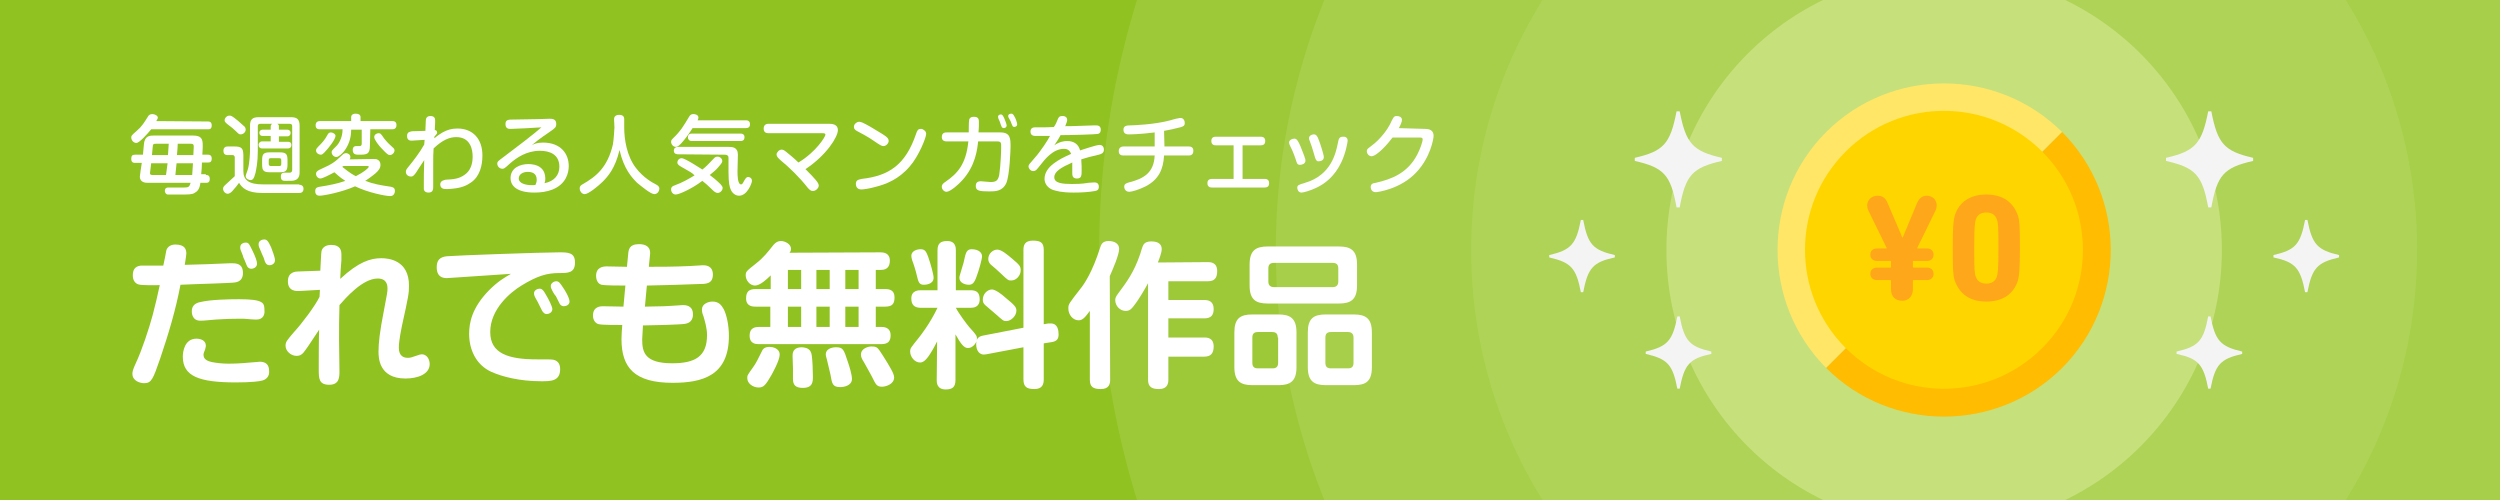 <?xml version="1.0" encoding="utf-8"?>
<!-- Generator: Adobe Illustrator 23.0.1, SVG Export Plug-In . SVG Version: 6.00 Build 0)  -->
<svg version="1.1" id="レイヤー_1" xmlns="http://www.w3.org/2000/svg" xmlns:xlink="http://www.w3.org/1999/xlink" x="0px"
	 y="0px" viewBox="0 0 640 128" style="enable-background:new 0 0 640 128;" xml:space="preserve">
<style type="text/css">
	.st0{fill:#90C221;}
	.st1{opacity:0.25;clip-path:url(#SVGID_2_);fill:#C6E07C;enable-background:new    ;}
	.st2{opacity:0.25;clip-path:url(#SVGID_4_);fill:#C6E07C;enable-background:new    ;}
	.st3{opacity:0.25;clip-path:url(#SVGID_6_);fill:#C6E07C;enable-background:new    ;}
	.st4{clip-path:url(#SVGID_8_);fill:#C6E07C;}
	.st5{fill:#FFE666;}
	.st6{fill:#FFBC00;}
	.st7{fill:#FFD500;}
	.st8{fill:#FFA71A;}
	.st9{fill:#F4F4F4;}
	.st10{fill:#FFFFFF;}
</style>
<g>
	<g>
		<g>
			<rect class="st0" width="640" height="128"/>
			<g>
				<g>
					<g>
						<defs>
							<rect id="SVGID_1_" width="640" height="128"/>
						</defs>
						<clipPath id="SVGID_2_">
							<use xlink:href="#SVGID_1_"  style="overflow:visible;"/>
						</clipPath>
						<circle class="st1" cx="497.7" cy="64" r="216.3"/>
					</g>
					<g>
						<defs>
							<rect id="SVGID_3_" width="640" height="128"/>
						</defs>
						<clipPath id="SVGID_4_">
							<use xlink:href="#SVGID_3_"  style="overflow:visible;"/>
						</clipPath>
						<circle class="st2" cx="497.7" cy="64" r="171.1"/>
					</g>
					<g>
						<defs>
							<rect id="SVGID_5_" width="640" height="128"/>
						</defs>
						<clipPath id="SVGID_6_">
							<use xlink:href="#SVGID_5_"  style="overflow:visible;"/>
						</clipPath>
						<path class="st3" d="M618.8,64c0,66.9-54.2,121.1-121.1,121.1c-66.9,0-121.1-54.2-121.1-121.1S430.8-57.1,497.7-57.1
							C564.6-57.1,618.8-2.9,618.8,64z"/>
					</g>
					<g>
						<defs>
							<rect id="SVGID_7_" width="640" height="128"/>
						</defs>
						<clipPath id="SVGID_8_">
							<use xlink:href="#SVGID_7_"  style="overflow:visible;"/>
						</clipPath>
						<circle class="st4" cx="497.7" cy="64" r="71.1"/>
					</g>
				</g>
			</g>
		</g>
		<g>
			<g>
				<path class="st5" d="M467.5,33.8c-16.6,16.6-16.6,43.7,0,60.4l60.4-60.4C511.2,17.2,484.1,17.2,467.5,33.8z"/>
				<path class="st6" d="M527.9,33.8l-60.4,60.4c16.6,16.6,43.7,16.6,60.4,0C544.5,77.5,544.5,50.5,527.9,33.8z"/>
			</g>
			<path class="st7" d="M522.8,38.8c-13.9-13.9-36.4-13.9-50.3,0c-13.9,13.9-13.9,36.4,0,50.3c13.9,13.9,36.4,13.9,50.3,0
				C536.7,75.3,536.7,52.7,522.8,38.8z"/>
		</g>
		<g>
			<path class="st8" d="M484.1,74.1v-2.2c0-0.2-0.1-0.2-0.2-0.2h-3.4c-1.1,0-1.7-0.7-1.7-1.6s0.6-1.6,1.7-1.6h3.4
				c0.2,0,0.2-0.1,0.2-0.2v-1.3c0-0.2-0.1-0.2-0.2-0.2h-3.4c-1.1,0-1.7-0.7-1.7-1.6s0.6-1.6,1.7-1.6h2.5v-0.1l-4.7-9.6
				c-0.2-0.4-0.3-0.9-0.3-1.3c0-1.4,1.1-2.5,2.7-2.5c1.2,0,2,0.6,2.5,1.8l3.8,8.9h0.1l3.7-8.9c0.5-1.1,1.3-1.8,2.4-1.8
				c1.6,0,2.6,1.1,2.6,2.5c0,0.4-0.1,0.9-0.3,1.3l-4.7,9.6v0.1h2.5c1.1,0,1.7,0.7,1.7,1.6s-0.6,1.6-1.7,1.6h-3.4
				c-0.2,0-0.2,0.1-0.2,0.2v1.3c0,0.2,0.1,0.2,0.2,0.2h3.4c1.1,0,1.7,0.7,1.7,1.6s-0.6,1.6-1.7,1.6h-3.4c-0.2,0-0.2,0.1-0.2,0.2v2.2
				c0,1.8-1.2,2.9-2.7,2.9C485.2,77,484.1,75.9,484.1,74.1z"/>
			<path class="st8" d="M499.9,63.5c0-5.6,0.2-7.1,0.5-8.3c1.1-3.4,3.8-5.4,8.1-5.4s6.9,2,8.1,5.4c0.4,1.2,0.5,2.7,0.5,8.3
				s-0.2,7.1-0.5,8.3c-1.1,3.4-3.8,5.4-8.1,5.4s-6.9-2-8.1-5.4C500,70.6,499.9,69.1,499.9,63.5z M508.5,72.6c1.4,0,2.3-0.6,2.7-1.8
				c0.2-0.7,0.4-1.5,0.4-7.3s-0.1-6.6-0.4-7.3c-0.4-1.2-1.3-1.8-2.7-1.8s-2.3,0.6-2.7,1.8c-0.2,0.7-0.4,1.5-0.4,7.3s0.1,6.6,0.4,7.3
				C506.2,72,507.1,72.6,508.5,72.6z"/>
		</g>
		<g>
			<path class="st9" d="M418.5,40.8c0,0.1,0,0.3,0,0.4c7.5,1.7,9.2,3.6,10.7,11.9c0.1,0,0.2,0,0.4,0c0.1,0,0.2,0,0.4,0
				c1.5-8.3,3.3-10.2,10.8-11.9c0-0.1,0-0.3,0-0.4c0-0.1,0-0.3,0-0.4c-7.5-1.7-9.2-3.7-10.8-11.9c-0.1,0-0.2,0-0.4,0
				c-0.1,0-0.2,0-0.4,0c-1.6,8.3-3.3,10.2-10.7,11.9C418.5,40.5,418.5,40.7,418.5,40.8z"/>
			<path class="st9" d="M421.3,90.3c0,0.1,0,0.2,0,0.3c5.6,1.3,6.9,2.7,8.1,8.9c0.1,0,0.2,0,0.3,0c0.1,0,0.2,0,0.3,0
				c1.2-6.2,2.5-7.7,8.1-8.9c0-0.1,0-0.2,0-0.3c0-0.1,0-0.2,0-0.3c-5.6-1.3-6.9-2.7-8.1-9c-0.1,0-0.2,0-0.3,0c-0.1,0-0.2,0-0.3,0
				c-1.2,6.2-2.5,7.7-8.1,9C421.3,90.1,421.3,90.2,421.3,90.3z"/>
			<path class="st9" d="M396.6,65.6c0,0.1,0,0.2,0,0.3c5.6,1.3,6.9,2.7,8.1,8.9c0.1,0,0.2,0,0.3,0c0.1,0,0.2,0,0.3,0
				c1.2-6.2,2.5-7.7,8.1-8.9c0-0.1,0-0.2,0-0.3c0-0.1,0-0.2,0-0.3c-5.6-1.3-6.9-2.7-8.1-9c-0.1,0-0.2,0-0.3,0c-0.1,0-0.2,0-0.3,0
				c-1.2,6.2-2.5,7.7-8.1,9C396.6,65.3,396.6,65.4,396.6,65.6z"/>
		</g>
		<g>
			<path class="st9" d="M576.8,40.8c0,0.1,0,0.3,0,0.4c-7.5,1.7-9.2,3.6-10.7,11.9c-0.1,0-0.2,0-0.4,0c-0.1,0-0.2,0-0.4,0
				c-1.5-8.3-3.3-10.2-10.8-11.9c0-0.1,0-0.3,0-0.4c0-0.1,0-0.3,0-0.4c7.5-1.7,9.2-3.7,10.8-11.9c0.1,0,0.2,0,0.4,0
				c0.1,0,0.2,0,0.4,0c1.6,8.3,3.3,10.2,10.7,11.9C576.8,40.5,576.8,40.7,576.8,40.8z"/>
			<path class="st9" d="M574,90.3c0,0.1,0,0.2,0,0.3c-5.6,1.3-6.9,2.7-8.1,8.9c-0.1,0-0.2,0-0.3,0c-0.1,0-0.2,0-0.3,0
				c-1.2-6.2-2.5-7.7-8.1-8.9c0-0.1,0-0.2,0-0.3c0-0.1,0-0.2,0-0.3c5.6-1.3,6.9-2.7,8.1-9c0.1,0,0.2,0,0.3,0s0.2,0,0.3,0
				c1.2,6.2,2.5,7.7,8.1,9C574,90.1,574,90.2,574,90.3z"/>
			<path class="st9" d="M598.8,65.6c0,0.1,0,0.2,0,0.3c-5.6,1.3-6.9,2.7-8.1,8.9c-0.1,0-0.2,0-0.3,0c-0.1,0-0.2,0-0.3,0
				c-1.2-6.2-2.5-7.7-8.1-8.9c0-0.1,0-0.2,0-0.3c0-0.1,0-0.2,0-0.3c5.6-1.3,6.9-2.7,8.1-9c0.1,0,0.2,0,0.3,0c0.1,0,0.2,0,0.3,0
				c1.2,6.2,2.5,7.7,8.1,9C598.8,65.3,598.8,65.4,598.8,65.6z"/>
		</g>
	</g>
	<g>
		<g>
			<g>
				<g>
					<path class="st10" d="M52.7,44.8c0.3,0,1,0,1,1c0,1-0.6,1-1,1h-1.4c-0.2,1.7-0.8,2.2-1.5,2.6c-0.7,0.4-1.3,0.4-3.9,0.4
						c-0.5,0-2.7,0-3,0c-0.6-0.1-0.7-0.8-0.7-0.9c0-0.9,0.6-0.9,1.1-0.9c0.6,0,3.9,0,3.9,0c1.1,0,1.3-0.2,1.6-1.2H37.8
						c-0.4,0-2,0-2-1.6c0-0.3,0.4-2.9,0.5-3.5h-1.7c-0.3,0-1,0-1-1c0-0.8,0.2-1.1,1-1.1h2c0.1-0.6,0.2-3.1,0.4-3.5
						c0.4-1.4,1.6-1.4,2.4-1.4h10c2.1,0,2.5,0.8,2.5,2.5c0,0.2,0,1.2-0.1,2.4h1.4c0.3,0,1,0,1,1c0,1-0.6,1-1,1h-1.5c0,1-0.1,2-0.2,3
						H52.7z M53.2,31.1c0.3,0,1,0,1,1s-0.6,1-1,1H38.7c-0.9,1.1-3,3.5-3.8,3.5c-0.7,0-1.3-0.7-1.3-1.4c0-0.4,0-0.5,1.4-1.7
						c1.3-1.1,1.9-2.1,2.9-3.7c0.1-0.2,0.4-0.6,1.1-0.6c0.6,0,1.4,0.4,1.4,0.9c0,0.3-0.2,0.5-0.4,0.9L53.2,31.1L53.2,31.1z
						 M42.5,44.8c0.2-1.6,0.3-2.2,0.4-3h-4.2c0,0.2-0.3,2.5-0.3,2.5c0,0.5,0.4,0.5,0.8,0.5H42.5z M40.1,36.8c-0.7,0-1,0-1,0.8
						c-0.1,0.8-0.1,0.9-0.2,2.1H43c0-0.2,0.1-1.5,0.2-2.9C43.2,36.8,40.1,36.8,40.1,36.8z M49.2,44.8c0-0.4,0.2-2.6,0.2-3h-4.2
						c-0.1,1-0.2,2.2-0.3,3H49.2z M45.5,36.8c0,0.8-0.1,1.6-0.2,2.9h4.2c0-0.8,0.1-1.6,0.1-2.2c0-0.7-0.4-0.7-0.9-0.7L45.5,36.8
						L45.5,36.8z"/>
					<path class="st10" d="M76.6,47.3c0.8,0,1.1,0.5,1.1,1c0,1-0.7,1.1-1.1,1.1h-9.5c-3.9,0-5.2-1.4-5.9-2.6
						c-0.1,0.2-1.3,1.7-1.8,2.2c-0.3,0.3-0.7,0.6-1.1,0.6c-0.7,0-1.2-0.7-1.2-1.3c0-0.2,0.1-0.5,0.4-0.8c1.1-1,1.3-1.2,2.6-2.4v-4.7
						c0-0.2,0-0.7-0.6-0.7h-1.2c-0.3,0-1.1,0-1.1-1.1c0-1,0.7-1.1,1.1-1.1h1.7c1.8,0,2.3,0.4,2.3,2.3v4c0,2.3,1.4,3.4,5,3.4H76.6z
						 M60.9,30.9c0.4,0.4,1.4,1.2,1.8,1.6c0.1,0.2,0.2,0.4,0.2,0.7c0,0.5-0.5,1.2-1.3,1.2c-0.4,0-0.5-0.1-1.3-0.9
						c-0.6-0.6-0.9-0.8-2.2-1.8c-0.3-0.3-0.6-0.5-0.6-0.9c0-0.6,0.6-1.2,1.2-1.2C59.2,29.6,59.3,29.6,60.9,30.9z M71.4,33.2h2.2
						c0.4,0,0.8,0.3,0.8,0.8c0,0.5-0.3,0.9-0.8,0.9h-2.2v1.4h2.4c0.5,0,0.8,0.3,0.8,0.8c0,0.7-0.5,0.9-0.8,0.9h-6.8
						c-0.4,0-0.8-0.3-0.8-0.9c0-0.6,0.5-0.9,0.8-0.9h2.3v-1.4h-2.1c-0.5,0-0.8-0.3-0.8-0.8c0-0.6,0.5-0.8,0.8-0.8h2.1v-0.8
						c0-0.4,0.2-0.6,0.4-0.7h-3.1c-0.4,0-0.6,0.2-0.6,0.6v6.3c0,3-0.4,4.7-0.6,5.7c-0.4,1.5-0.7,1.8-1.3,1.8c-0.2,0-1.2-0.2-1.2-1
						c0-0.3,0.1-0.4,0.5-1.6c0.5-1.5,0.6-4.4,0.6-4.9v-6.4c0-1.6,0.6-2.2,2.2-2.2h8.3c1.5,0,2.2,0.5,2.2,2.2V44c0,0.5,0,1.7-1.1,2.1
						c-0.5,0.2-0.7,0.2-2.4,0.2c-0.7,0-1.3,0-1.3-1.1c0-1,0.6-1,1.1-1c0.2,0,1.1,0,1.3,0c0.4-0.1,0.5-0.4,0.5-0.7V32.3
						c0-0.4-0.2-0.6-0.6-0.6H71c0.4,0.2,0.4,0.5,0.4,0.7L71.4,33.2L71.4,33.2z M71.6,39c1.6,0,2,0.4,2,2v1.1c0,1.6-0.4,2-2,2h-2.5
						c-1.6,0-2-0.4-2-2V41c0-1.6,0.4-2,2-2H71.6z M71.5,42.5c0.3,0,0.5-0.1,0.5-0.5v-1c0-0.3-0.1-0.5-0.5-0.5h-2.2
						c-0.3,0-0.5,0.1-0.5,0.5v1c0,0.3,0.2,0.5,0.5,0.5H71.5z"/>
					<path class="st10" d="M94.7,37.3c0,2.3-0.9,2.3-2.9,2.3c-0.6,0-1.5,0-1.5-1.2c0-0.4,0.1-1,0.9-1c0.1,0,0.9,0,1,0
						c0.3-0.1,0.4-0.3,0.4-0.6v-3.6h-2.7c0,2.4-0.8,4.2-1.8,5.5c-0.5,0.6-1.4,1.5-2,1.5c-0.6,0-1.2-0.6-1.2-1.2c0-0.4,0-0.4,1.3-1.7
						c0.3-0.3,1.5-1.8,1.5-4.2h-5.8c-0.3,0-1.1,0-1.1-1c0-1,0.7-1.1,1.1-1.1h8v-1c0-0.7,0.6-0.9,1.1-0.9c0.7,0,1.3,0.2,1.3,0.9v1
						h8.1c0.3,0,1.1,0,1.1,1c0,1-0.7,1.1-1.1,1.1h-5.6L94.7,37.3L94.7,37.3z M95.4,40.7c0.7,0,1,0,1.3,0.2c0.4,0.2,0.7,0.6,0.7,1.3
						c0,0.8-0.4,1.4-1.3,2.2c-0.4,0.3-1.2,1-2.6,1.9c2.1,0.8,3.8,1.1,6.5,1.5c0.5,0.1,1.1,0.2,1.1,1.1c0,0.2-0.1,1.3-1.2,1.3
						c-1.2,0-5.7-0.9-9-2.5c-3.4,1.5-8,2.4-9.1,2.4s-1.1-0.9-1.1-1.2c0-0.9,0.6-1,1.2-1.1c2-0.3,4.6-0.8,6.5-1.5
						c-1.6-1-2.4-1.9-2.8-2.2c-1.1,0.6-3,1.6-3.6,1.6s-1.1-0.6-1.1-1.2c0-0.5,0.3-0.7,0.8-1c3.5-1.6,3.9-1.9,6-3.9
						c0.2-0.2,0.5-0.4,0.9-0.4c0.5,0,1.1,0.4,1.1,1c0,0.3-0.1,0.5-0.2,0.6L95.4,40.7L95.4,40.7z M83.7,38.3
						c-1.1,1.3-1.3,1.3-1.6,1.3c-0.5,0-1.2-0.4-1.2-1.1c0-0.4,0.3-0.7,1.1-1.5c0.2-0.2,1.1-1.1,1.8-2.4c0.2-0.4,0.4-0.7,0.9-0.7
						c0.5,0,1.2,0.4,1.2,0.9C85.8,35.9,83.8,38.2,83.7,38.3z M87.9,42.5c0,0-0.2,0.2-0.3,0.2c2.1,1.7,2.9,2.1,3.5,2.4
						c2-1,3.3-2.1,3.3-2.4c0-0.2-0.2-0.2-0.4-0.2L87.9,42.5L87.9,42.5z M98.3,35.4c0.7,0.9,1.5,1.7,2.2,2.3c0.4,0.3,0.5,0.6,0.5,0.8
						c0,0.6-0.6,1.2-1.2,1.2c-0.4,0-0.7-0.2-2.1-1.7c-0.6-0.6-1.9-2.2-1.9-2.9c0-0.7,0.7-1,1.1-1C97.4,34.1,97.5,34.2,98.3,35.4z"/>
					<path class="st10" d="M108.7,35.8l-3.2,0.2c-0.3,0-1.3,0.1-1.3-1.2c0-1.1,0.9-1.1,1.3-1.2l3.4-0.1c0-0.5,0.1-2.4,0.1-2.5
						c0-0.5,0.1-1.3,1.2-1.3c1.1,0,1.2,0.7,1.2,1.2c0,0.2,0,0.8-0.1,2.4c0.5,0,0.6,0.4,0.6,0.6c0,0.3,0,0.3-0.7,1.1v0.4
						c0.9-0.8,1.8-1.3,2.1-1.5c1.1-0.6,2.2-1,3.8-1c4,0,6.4,2.7,6.4,6.9c0,2.6-0.7,5.4-2.9,6.9c-1.1,0.8-2.5,1.4-4.7,1.6
						c-0.7,0.1-1.3,0.1-1.6,0.1c-0.5,0-1.6,0-1.6-1.2c0-1,1.1-1.1,1.4-1.2c2-0.1,3.4-0.2,4.9-1.3c1.3-0.9,2-2.5,2-4.6
						c0-1.7-0.5-5-4.2-5c-1.7,0-3.5,0.7-5.8,2.9c-0.1,1.6-0.1,1.8-0.1,4.8c0,0.8,0,4.2,0,4.9s0,1.6-1.2,1.6c-0.2,0-1,0-1.2-0.8
						c0-0.2,0-0.4,0-1.7c0-2.1,0-2.1,0.1-5.8c-1.3,2-1.5,2.2-2.1,3.2c-0.6,0.8-0.8,1-1.3,1c-0.6,0-1.3-0.4-1.3-1.2
						c0-0.5,0.1-0.6,0.9-1.6c0.9-1.1,2.7-3.4,3.8-5.4L108.7,35.8z"/>
					<path class="st10" d="M139,36.5c4.6,0,6.6,2.9,6.6,6c0,1.8-0.7,4.6-4.1,6c-1.5,0.6-3.1,0.8-4.7,0.8c-4.3,0-6.1-1.6-6.1-3.7
						c0-2.6,2.4-3.6,4.6-3.6c0.6,0,2.2,0.1,3.2,1c0.8,0.7,1.1,1.7,1.1,2.7c0,0.6-0.1,0.9-0.2,1.2c2.5-0.5,3.8-2.1,3.8-4.2
						c0-3.2-2.5-4.1-5-4.1c-3.4,0-6,1.8-7.7,3.3c-1.4,1.3-1.5,1.3-1.9,1.3c-0.7,0-1.3-0.6-1.3-1.3c0-0.5,0.1-0.6,2-2
						c2.3-1.7,7.9-6,9.3-7.3c-1.3,0.1-6.8,0.4-7.9,0.4c-0.4,0-1.3,0-1.3-1.2c0-1.2,0.7-1.2,2.3-1.2c0.4,0,5.1-0.1,5.8-0.1
						c1.1,0,2.5-0.1,3.1-0.1c0.7,0,1.8,0,1.8,1.3c0,0.9-0.3,1.1-1.6,2c-3.2,2.2-3.5,2.5-4.7,3.5C136.6,36.9,137.4,36.5,139,36.5z
						 M137.4,46c0-1.7-1.3-2-2.3-2c-1.2,0-2.3,0.6-2.3,1.7c0,1.2,1.7,1.7,3.3,1.7c0.4,0,0.8,0,1-0.1C137.3,46.8,137.4,46.5,137.4,46
						z"/>
					<path class="st10" d="M157.2,30.6c0-0.3,0-1.2,1.3-1.2c1.3,0,1.3,0.8,1.3,1.2v2.1c0,2.8,0.6,7.2,3,10.3
						c1.9,2.5,4.3,3.8,5.1,4.2c0.4,0.2,0.9,0.5,0.9,1.1c0,0.5-0.4,1.4-1.3,1.4c-0.9,0-3.3-2-4.4-2.9c-1.3-1.3-3.4-3.5-4.5-8.4
						c-1.1,4.7-3,6.8-4.3,8.1c-1.2,1.2-3.7,3.2-4.6,3.2c-0.8,0-1.3-0.8-1.3-1.5c0-0.5,0.3-0.8,0.7-1c3.5-2,6.4-4.3,7.8-10.2
						c0.2-1,0.4-4.2,0.4-4.4L157.2,30.6L157.2,30.6z"/>
					<path class="st10" d="M190.9,30.8c0.3,0,1.1,0,1.1,1c0,0.8-0.5,1-1.1,1h-13.6c-0.9,1.4-1.8,2.7-2.9,3.9c-0.7,0.7-1,0.9-1.4,0.9
						c-0.7,0-1.2-0.7-1.2-1.3c0-0.4,0.2-0.6,0.5-0.9c2-1.9,2.7-3.2,4.1-5.5c0.2-0.3,0.4-0.7,1.1-0.7c0.5,0,1.3,0.2,1.3,0.9
						c0,0.3-0.2,0.6-0.2,0.7L190.9,30.8L190.9,30.8z M174.4,42.7c-0.5-0.3-1-0.6-1-1.1c0-0.5,0.4-1.1,1.1-1.1c0.9,0,4.8,2.6,5.3,2.9
						c0.8-0.6,1.6-1.4,3-2.9c0.2-0.2,0.4-0.4,0.9-0.4c0.6,0,1.2,0.5,1.2,1.1c0,0.5-0.5,1-1.1,1.7c-0.4,0.5-1.1,1.1-2.1,1.9
						c0.8,0.6,1.7,1.3,2.8,2.4c0.3,0.4,0.5,0.6,0.5,0.9c0,0.7-0.7,1.3-1.3,1.3c-0.4,0-0.7-0.3-0.9-0.4c-1.9-1.8-2.1-2-3-2.7
						c-2.9,2.2-6.1,3.5-6.8,3.5c-0.7,0-1.2-0.6-1.2-1.3c0-0.7,0.5-0.9,0.8-1c2.2-0.8,3.7-1.7,5.2-2.6
						C177.1,44.2,176.9,44.1,174.4,42.7z M173.6,39.5c-0.2,0-1.1,0-1.1-0.9c0-0.8,0.6-1,1.1-1h12.8c1,0,2.5,0,2.5,2
						c0,0.7-0.1,3.7-0.1,4.3c0,0.8,0,3.3,0.9,3.3c0.4,0,0.5-0.4,0.9-1.1c0.4-0.7,0.7-0.8,0.9-0.8c0.3,0,1,0.2,1,1
						c0,0.6-1.2,3.8-3.3,3.8c-0.9,0-1.7-0.6-2.1-1.5c-0.3-0.6-0.6-1.7-0.6-4.5c0-0.5,0-3.5,0-3.5c0-0.5,0-1-1.1-1L173.6,39.5
						L173.6,39.5z M177.1,36.1c-0.8,0-1-0.6-1-0.9c0-0.6,0.3-1,1-1h12.5c0.7,0,1,0.4,1,0.9c0,0.6-0.3,1-1,1H177.1z"/>
					<path class="st10" d="M212.4,31.7c1,0,2.1,0.3,2.1,1.6c0,1.8-3,6.5-8.3,10c2.5,2.5,3.4,3.5,3.4,4.2c0,0.7-0.8,1.4-1.5,1.4
						c-0.6,0-0.9-0.4-1.3-0.8c-2.1-2.7-4.8-5.3-7-7.1c-0.4-0.4-1-0.8-1-1.5c0-0.4,0.6-1.2,1.3-1.2c0.4,0,0.7,0.2,1.2,0.6
						c0.6,0.5,2,1.6,3.1,2.7c4.5-2.7,6.9-6.6,6.9-7.1c0-0.4-0.4-0.4-0.8-0.4h-13.8c-0.7,0-1.2-0.3-1.2-1.2c0-1.2,1-1.2,1.2-1.2
						L212.4,31.7L212.4,31.7z"/>
					<path class="st10" d="M222.9,32.5c1.1,0.7,3.8,2.2,4.2,2.7c0.3,0.3,0.4,0.6,0.4,0.9c0,0.6-0.7,1.3-1.3,1.3
						c-0.5,0-0.7-0.1-2.9-1.6c-1-0.7-2.5-1.5-3.8-2.2c-0.4-0.2-0.9-0.5-0.9-1.1c0-0.8,0.7-1.2,1.1-1.3
						C220.3,31.1,220.8,31.3,222.9,32.5z M237.1,34.3c0,0.9-1.9,5.7-4.2,8.3c-2.8,3.3-6.1,4.6-9,5.3c-1.4,0.4-2.9,0.6-3.4,0.6
						c-1.3,0-1.4-1.1-1.4-1.4c0-1,0.6-1.1,1.5-1.3c7-0.8,11.2-3.6,13.9-11.5c0.3-0.9,0.5-1.3,1.2-1.3c0.2,0,0.4,0,0.5,0.1
						C236.6,33.3,237.1,33.6,237.1,34.3z"/>
					<path class="st10" d="M242.4,36.2c-0.3,0-1.3,0-1.3-1.1c0-1.2,0.9-1.2,1.3-1.2h5.6c0-0.5,0-2.9,0.1-3.1c0-0.2,0.1-0.9,1.2-0.9
						c1.3,0,1.3,0.7,1.3,1.5c0,0.5,0,1.5-0.1,2.5h5.6c2.6,0,2.6,1.6,2.6,3.7c0,0.5-0.2,7.3-1.1,9.3c-1,2.1-2.8,2.1-4.4,2.1
						c-2.6,0-3.4-0.2-3.4-1.4c0-0.8,0.4-1.2,1.3-1.2c0.4,0,2.1,0.2,2.5,0.2c1.4,0,1.9-0.4,2.2-1.8c0.4-2.7,0.5-6.4,0.5-7.1
						c0-1.1,0-1.5-1-1.5h-4.9c-0.2,1.8-0.6,6.3-4.2,10.1c-0.7,0.8-2.9,2.8-3.9,2.8c-0.6,0-1.2-0.6-1.2-1.3c0-0.6,0.4-0.9,1-1.3
						c3-2.1,5.2-4.4,5.8-10.3L242.4,36.2L242.4,36.2z M255.6,30.4c0-0.1-0.1-0.3-0.1-0.5c0-0.5,0.5-0.6,0.7-0.6c0.4,0,0.5,0.2,0.9,1
						c0.2,0.5,0.6,1.5,0.6,1.8c0,0.6-0.6,0.7-0.7,0.7c-0.4,0-0.6-0.3-0.6-0.4c-0.1-0.2-0.4-1-0.4-1.1
						C255.9,31.1,255.7,30.5,255.6,30.4z M258.2,30.1c-0.1-0.2-0.1-0.3-0.1-0.4c0-0.5,0.5-0.6,0.8-0.6c0.4,0,0.5,0.2,0.9,0.9
						c0.2,0.3,0.6,1.5,0.6,1.8c0,0.6-0.6,0.7-0.7,0.7c-0.5,0-0.5-0.2-1-1.5C258.6,30.9,258.3,30.2,258.2,30.1z"/>
					<path class="st10" d="M270.8,30.5c0.2-0.4,0.3-0.8,1.2-0.8c0.9,0,1.2,0.5,1.2,1c0,0.4-0.2,0.8-0.5,1.6c0.7,0,2.3,0,4.4-0.1
						c2.1-0.1,3.4-0.1,3.5-0.1c0.3,0,1.2,0,1.2,1.1c0,1-0.7,1.1-0.9,1.1c-0.4,0.1-6.7,0.3-9.4,0.3c-0.3,0.6-0.7,1.3-1.6,2.6
						c1.4-1,2.7-1.1,3.3-1.1c1.7,0,2.9,0.8,3.3,2.4c0.7-0.2,4.1-1.4,5-1.4c1,0,1.1,0.9,1.1,1.2c0,0.9-0.6,1.1-1.3,1.3
						c-2.6,0.6-2.9,0.7-4.5,1.2c0.1,1.2,0.1,2.3,0.1,2.7c0,1.4,0,2.2-1.2,2.2s-1.2-0.8-1.2-1.6c0-0.4,0-2.2,0-2.5
						c-2.9,1.3-4.6,2.3-4.6,3.8c0,1.5,2.1,1.7,4.5,1.7c0.9,0,2.6,0,4.2-0.3c0.3,0,1-0.1,1.6-0.1c1.1,0,1.1,0.9,1.1,1.1
						c0,0.8-0.4,1-1,1.1c-1.6,0.3-3.7,0.4-5.4,0.4c-3.2,0-4.4-0.4-5.4-0.7c-1.3-0.5-2.1-1.6-2.1-2.8c0-3.1,3.6-5,6.8-6.4
						c-0.4-1.1-1.2-1.3-1.8-1.3c-2.9,0-5,2.8-6.1,4.2c-0.8,1-1.1,1.5-1.8,1.5c-0.7,0-1.2-0.7-1.2-1.2c0-0.4,0.2-0.6,1.6-2.2
						c1.6-1.8,3.4-4.6,3.9-5.6c-1,0-2.8,0-3.7,0c-0.3,0-1.3,0-1.3-1.1c0-1.1,0.9-1.1,1.2-1.1c3.2,0,3.5,0,4.8-0.1
						C270.3,31.8,270.6,31,270.8,30.5z"/>
					<path class="st10" d="M298.1,37.5h6.2c0.3,0,1.2,0,1.2,1.1c0,1.2-0.9,1.2-1.2,1.2h-6.3c-0.2,3.5-1.3,6.1-4.7,7.9
						c-1.8,0.9-3.6,1.4-4.2,1.4c-1.3,0-1.3-1.3-1.3-1.3c0-0.7,0.5-0.9,1.2-1.1c4-1,6.4-2.6,6.6-6.9h-8c-0.3,0-1.2,0-1.2-1.1
						c0-1.1,0.9-1.2,1.2-1.2h8v-3.6c-4,0.5-6.2,0.5-6.6,0.5c-0.4,0-1.4,0-1.4-1.2c0-1,0.9-1.1,1.6-1.1c0.7,0,6.4-0.2,10.4-1.3
						c0.3-0.1,1.7-0.5,2-0.5c0.2-0.1,0.4-0.1,0.6-0.1c0.8,0,1.1,0.7,1.1,1.3c0,0.7-0.4,0.9-1.2,1.1c-1.1,0.3-2.9,0.7-4.1,0.9
						L298.1,37.5L298.1,37.5z"/>
					<path class="st10" d="M323.7,45.8c0.3,0,1.2,0,1.2,1.1c0,1-0.7,1.1-1.2,1.1h-13.4c-0.3,0-1.2,0-1.2-1.1c0-0.9,0.6-1.1,1.2-1.1
						h5.5v-8.6h-4.5c-0.3,0-1.2,0-1.2-1.1c0-1,0.7-1.1,1.2-1.1h11.4c0.3,0,1.2,0,1.2,1.1c0,1-0.7,1.1-1.2,1.1h-4.6v8.6L323.7,45.8
						L323.7,45.8z"/>
					<path class="st10" d="M331.7,40.8c-0.6-1.8-1.1-2.8-1.5-3.6c-0.1-0.2-0.2-0.5-0.2-0.7c0-0.6,0.7-1,1.3-1c0.5,0,0.9,0,2,2.9
						c0.2,0.6,0.7,1.7,0.7,1.9c0.1,0.2,0.2,0.5,0.2,0.8c0,0.9-1,1.1-1.4,1.1C332.1,42.2,332,41.8,331.7,40.8z M345,36
						c0,0.4-0.5,3.2-1.6,5.5c-1.7,3.6-4.2,5.6-6.7,6.7c-1.3,0.6-3,1.1-3.5,1.1c-0.9,0-1.1-0.9-1.1-1.2c0-0.7,0.3-0.8,2-1.3
						c6.8-2,7.9-7.8,8.4-10.2c0.2-1,0.3-1.6,1.3-1.6c0.1,0,0.2,0,0.3,0C344.5,35,345,35.3,345,36z M336.5,39.8
						c-0.5-1.8-0.9-2.9-1.2-3.7c-0.1-0.2-0.2-0.5-0.2-0.7c0-0.6,0.6-1,1.2-1s0.9,0.3,1.3,1.4c0.3,0.7,1.3,3.8,1.3,4.4
						c0,0.9-0.8,1.1-1.5,1.1C336.9,41.2,336.7,40.6,336.5,39.8z"/>
					<path class="st10" d="M364.9,33c1.6,0,2.1,0.8,2.1,1.8c0,0.7-0.8,5.5-4.4,9.3c-4.1,4.4-10.1,5.1-10.4,5.1
						c-1.2,0-1.3-1.1-1.3-1.3c0-0.8,0.5-1,1.3-1.1c3.9-0.9,8.1-2.4,10.6-7.2c0.7-1.3,1.4-3.3,1.4-3.9c0-0.5-0.4-0.5-0.9-0.5h-6.8
						c-1.1,1.5-4,4.8-5.4,4.8c-0.6,0-1.2-0.6-1.2-1.3c0-0.5,0.2-0.6,1.1-1.3c2.5-1.8,4.3-4.5,4.8-5.5c0.9-1.9,1-2.2,1.8-2.2
						c0.5,0,1.3,0.2,1.3,1c0,0.5-0.4,1.4-0.8,2.1L364.9,33L364.9,33z"/>
					<path class="st10" d="M42.6,64c0.4-1,1.3-1.4,2.3-1.4c2.5,0,2.8,1.3,2.8,2.3c0,0.4-0.1,0.9-0.4,2.9c3.8-0.1,7.3-0.2,11.4-0.4
						c0.3,0,0.7,0,0.9,0c1.7,0,2.6,0.7,2.6,2.5c0,1.4-0.7,2.2-2,2.4c-1.1,0.2-10.2,0.4-14,0.6C45,79.3,43.1,85.6,41,91.8
						c-1.8,5.2-2.2,6.3-4.1,6.3c-0.9,0-3-0.5-3-2.4c0-0.4,0-0.9,0.9-2.8c1.5-3.2,3.3-8.6,4.3-12.3c0.6-2.3,1.3-5.2,1.8-7.6
						c-1.1,0-4.6,0.1-5.5-0.2c-0.6-0.2-1.4-0.8-1.4-2.3c0-1.4,0.5-2.3,2-2.5c0.3,0,5.2,0,5.8,0C42,67.2,42.5,64.6,42.6,64z
						 M67.2,97.4c-0.6,0.2-2.7,0.5-6.8,0.5c-9.5,0-13.6-1.6-13.6-6.6c0-1.2,0.4-4.6,3.5-4.6c1,0,2.4,0.4,2.4,1.8
						c0,0.4-0.2,0.8-0.2,1c-0.2,0.5-0.4,0.9-0.4,1.3c0,1.1,0.8,1.6,2.2,1.9c1,0.2,2.6,0.4,4.2,0.4c2.6,0,4.4-0.2,6.9-0.4
						c0.5,0,0.7-0.1,1.1-0.1c1.6,0,2.4,0.8,2.4,2.4C69,96.2,68.3,97.1,67.2,97.4z M67,81.4c-0.5,0.4-1,0.4-1.7,0.4
						c-0.3,0-1.8-0.1-2.8-0.2c-0.6,0-1,0-1.9,0c-2.6,0-4.7,0.2-5.3,0.2c-3.1,0.3-3.6,0.3-4,0.3c-2.2,0-2.2-2.1-2.2-2.4
						c0-1.2,0.6-2.1,2.3-2.4c2.6-0.6,7-0.7,9.8-0.7c6.5,0,6.5,1,6.5,3C67.8,80,67.6,81,67,81.4z M61.6,64c-0.1-0.3-0.1-0.4-0.1-0.7
						c0-1,1-1.2,1.4-1.2c0.8,0,0.9,0.4,1.7,2c0.8,1.6,1.2,2.8,1.2,3.4c0,0.8-0.7,1.3-1.5,1.3c-0.6,0-1-0.4-1.2-1
						c-0.4-1-0.5-1.3-0.8-1.9C62.2,65.4,61.8,64.5,61.6,64z M66.3,63.2c-0.1-0.3-0.1-0.6-0.1-0.7c0-1,1.1-1.2,1.4-1.2
						c0.6,0,1,0.2,1.8,2c0.3,0.8,1,2.6,1,3.3c0,1.1-1.1,1.3-1.4,1.3c-0.9,0-1.2-0.9-1.3-1.3c-0.2-0.6-0.2-0.7-0.6-1.5
						C67,64.8,66.4,63.4,66.3,63.2z"/>
					<path class="st10" d="M81.9,74.2l-5.3,0.3c-0.6,0-2.9,0.2-2.9-2.5c0-2.4,2-2.5,2.7-2.5l5.6-0.2c0.1-1.6,0.2-4.5,0.3-5
						c0.3-1.2,1.4-1.6,2.5-1.6c2.4,0,2.6,1.5,2.6,2.5c0,0.2,0,0.8,0,1.4c-0.1,0.8-0.3,4.1-0.3,4.8c4.7-4.4,7.8-5.3,10.5-5.3
						c1.9,0,7.1,0.5,7.1,7c0,2-0.1,2.6-1.8,10.3c-0.1,0.5-0.8,3.8-0.8,5.6c0,2.3,1.4,2.6,2.3,2.6c0.7,0,0.9-0.1,2.4-0.6
						c0.5-0.2,0.9-0.3,1.2-0.3c1.2,0,2,1.2,2,2.5c0,2.6-3.1,3.7-6.2,3.7c-6.9,0-6.9-5.5-6.9-6.9c0-2.1,0.3-5.1,1.4-10.6
						c0.8-4.2,0.9-4.7,0.9-5.5c0-0.6,0-2.6-2.5-2.6c-3.9,0-8.2,5-9.8,6.8c-0.1,3-0.1,6-0.1,8.9c0,1.3,0.1,6.8,0.1,8
						c0,1.5,0,3.5-2.6,3.5c-2.7,0-2.7-1.6-2.7-4.1c0-2.7,0-7.5,0.1-10c-1.5,2.2-2.6,4-3.5,5.2c-0.7,1-1.2,1.5-2.3,1.5
						c-1.4,0-2.8-1.2-2.8-2.6c0-1,0.4-1.4,2-3.3c2.3-2.5,5.5-6.8,6.7-9.2L81.9,74.2z"/>
					<path class="st10" d="M117.4,71c-0.5,0-2.6,0.2-3,0.2c-2.3,0-2.6-1.6-2.6-2.8c0-1.7,0.7-2.6,2.6-2.8c2.1-0.2,24.4-1,28.7-1
						c2.3,0,4.1,0,4.1,2.6c0,2.7-1.8,2.7-4,2.7c-3.2,0-5.6,0.7-9.7,3.2c-2.8,1.7-8,6-8,11.9c0,5.5,4.6,7,12,7c3.2,0,3.6,0,4.2,0.1
						c1.3,0.3,1.7,1.3,1.7,2.4c0,3.1-2.4,3.1-4.8,3.1c-5.7,0-10.1-1.2-12.8-2.4c-4-1.8-5.7-5.8-5.7-9.7c0-2.9,0.7-6.7,5.1-11.2
						c2.3-2.3,3.9-3.2,5.6-4.2C126.2,70.4,121.8,70.7,117.4,71z M136.9,75.9c-0.1-0.2-0.2-0.5-0.2-0.8c0-0.8,0.9-1.2,1.4-1.2
						c0.6,0,1,0.3,1.8,1.8c0.5,0.8,1.5,2.8,1.5,3.4c0,1-1,1.3-1.5,1.3c-0.5,0-0.8-0.4-1.1-0.8c-0.3-0.5-0.6-1.3-0.9-1.8
						C137.8,77.5,137,76.2,136.9,75.9z M141.2,74c-0.2-0.3-0.2-0.6-0.2-0.8c0-0.7,0.8-1.2,1.4-1.2c0.7,0,1,0.5,1.8,1.7
						c0.3,0.4,1.6,2.5,1.6,3.5c0,0.8-0.8,1.2-1.5,1.2c-0.5,0-0.9-0.4-1-0.6c-0.2-0.3-0.8-1.7-1-2C142,75.6,141.3,74.3,141.2,74z"/>
					<path class="st10" d="M165.1,78.5c5.2-0.1,5.2-0.1,6.7-0.2c0.5,0,2.6-0.2,3-0.2c0.6,0,2.6,0,2.6,2.4c0,2.1-1.6,2.3-2,2.4
						c-1.1,0.2-8.4,0.4-10.2,0.4h-0.6c-0.1,1.8-0.2,3.2-0.2,3.6c0,3.3,0.7,6.1,7.7,6.1c5.9,0,8.9-1.8,8.9-7.2c0-1.9-0.6-3.7-0.9-4.8
						c-0.4-1-0.4-1.3-0.4-1.8c0-1.4,1.6-2,2.7-2c1.6,0,2.3,0.9,2.9,2c0.7,1.4,1.3,4,1.3,6.8c0,10.2-6.8,12-14.4,12
						c-9.7,0-13.1-3.8-13.1-11.2c0-0.8,0.1-2.6,0.2-3.6c-1.3,0-5.1,0-6-0.2c-0.9-0.2-1.5-1.1-1.5-2.2c0-2.4,2-2.4,2.6-2.4
						c1.5,0,3.8,0.1,5.2,0.1l0.5-5.4c-1.3,0-5.2,0-6.1-0.2c-0.8-0.2-1.4-1-1.4-2.3c0-2.2,1.8-2.4,2.7-2.4c0.8,0,4.5,0.1,5.2,0.1
						l0.3-3.1c0.1-1.2,0.2-2.7,2.8-2.7c1.6,0,3.1,0.6,2.8,2.8l-0.3,3c2.8,0,6.3,0,10.6-0.2c0.5,0,2.8-0.2,3.2-0.2
						c0.6,0,2.6,0,2.6,2.4c0,2.3-1.7,2.4-3.2,2.4c-4.6,0.2-9.2,0.3-13.7,0.4L165.1,78.5z"/>
					<path class="st10" d="M225.4,64.6c0.7,0,2.4,0.1,2.4,2.1c0,1.2-0.4,2.4-2.3,2.4h-1.3V74h2.4c1,0,2.4,0.2,2.4,2.1
						c0,1.6-0.5,2.4-2.4,2.4h-2.4v5.2h1.5c1.2,0,2.3,0.5,2.3,2.1s-0.7,2.3-2.4,2.3h-31.3c-0.7,0-2.4,0-2.4-2.2c0-2,1.4-2.2,2.4-2.2
						h2.9v-5.2h-3.8c-0.6,0-2.4,0-2.4-2.1c0-1.6,0.6-2.4,2.4-2.4h3.9v-3.5c-0.9,0.9-2.7,2.6-4,2.6c-1.4,0-2.4-1.4-2.4-2.6
						c0-1,0.2-1.1,2.7-3.1c1.8-1.4,3-2.9,4.4-4.7c0.6-0.7,1.2-1,1.9-1c1.1,0,2.6,0.8,2.6,2c0,0.5-0.2,0.8-0.4,1L225.4,64.6
						L225.4,64.6z M199.6,90.8c0,1.5-2,5-2.1,5.2c-1.5,2.6-2,3.2-3.3,3.2c-1.4,0-2.9-1-2.9-2.4c0-0.7,0-0.7,1.5-2.8
						c0.8-1.1,1.3-2.2,2.2-4c0.2-0.5,0.6-1.2,2-1.2C197.7,88.8,199.6,89.1,199.6,90.8z M205.1,69.1h-3.4V74h3.4V69.1z M205.1,78.5
						h-3.4v5.2h3.4V78.5z M207.8,90.9c0.2,1.3,0.3,3.8,0.3,5.5c0,1.3,0,2.9-2.6,2.9c-1.9,0-2.5-0.8-2.5-2.3c0-0.4,0-2.2,0-2.6
						c0-0.5-0.1-2.8-0.1-3.3c0-0.6,0-2.2,2.4-2.2C207,89,207.6,89.7,207.8,90.9z M212.4,69.1H209V74h3.4V69.1z M212.4,78.5H209v5.2
						h3.4V78.5z M217,92.5c0.4,1.1,1.1,3.4,1.1,4.5c0,1.8-2.2,2.1-3,2.1c-2,0-2.1-0.9-2.5-3.2c-0.2-0.8-0.6-2.5-0.9-3.8
						c-0.1-0.5-0.3-0.9-0.3-1.4c0-1.3,1.4-1.8,2.6-1.8C215.8,88.9,216,89.4,217,92.5z M219.8,69.1h-3.4V74h3.4V69.1z M219.8,78.5
						h-3.4v5.2h3.4V78.5z M226,91c1.9,3,2.9,4.7,2.9,5.6c0,1.8-2.2,2.4-3.1,2.4c-1.4,0-1.6-0.6-2.6-2.6c-0.4-0.8-1.5-2.7-2.1-3.8
						c-0.4-0.6-0.7-1.2-0.7-1.8c0-1.7,2-2.1,2.6-2.1C224.5,88.7,224.6,88.8,226,91z"/>
					<path class="st10" d="M239.9,87.4c-0.3,0.6-0.9,1.8-1.6,2.9c-1.4,2.3-2.2,2.5-2.8,2.5c-1.3,0-2.5-1.4-2.5-2.8
						c0-0.9,0.2-1,2.1-3.4c0.4-0.5,2.9-3.6,4.9-7.8h-4.2c-1.8,0-2.5-0.8-2.5-2.4c0-2.1,1.9-2.1,2.5-2.1h4.2V64.1
						c0-1.8,0.8-2.4,2.5-2.4c2.2,0,2.2,1.8,2.2,2.4v10.2h3.7c1.4,0,2.4,0.4,2.4,2.3c0,2.1-1.6,2.2-2.4,2.2h-3.7
						c0.7,1.4,2.8,4.2,3.4,4.9c1.9,2.1,2,2.3,2,3c0,1.1-1.1,2.4-2.3,2.4c-1,0-1.8-1-3.2-3.5v11.7c0,1.8-0.8,2.4-2.5,2.4
						c-2.3,0-2.3-1.8-2.3-2.4L239.9,87.4L239.9,87.4z M237.6,65.7c0.7,2,1.4,4.6,1.4,5.4c0,1.8-2.3,1.8-2.5,1.8
						c-1.2,0-1.4-0.7-1.8-2.4c-0.2-1-0.9-3.2-1.2-3.9c-0.1-0.4-0.2-0.8-0.2-1.1c0-1.2,1.3-1.7,2.4-1.7
						C236.8,63.8,237.1,64.4,237.6,65.7z M251.4,65.6c0,0.8-0.8,3.6-1.4,5.2c-0.6,1.7-1.1,2.1-2,2.1c-0.8,0-2.4-0.4-2.4-1.8
						c0-0.3,0.1-0.6,0.7-2.6c0.3-0.9,0.4-1.3,0.8-3.1c0.2-0.6,0.4-1.6,1.6-1.6C250.7,63.8,251.4,64.8,251.4,65.6z M268.4,82.8
						c0.2,0,0.4,0,0.6,0c1.8,0,2,1.8,2,2.8c0,1-0.3,1.8-1.9,2l-1.9,0.3v9.2c0,1.2-0.3,2.5-2.4,2.5c-2,0-2.8-0.6-2.8-2.5v-8.2
						l-9.5,1.8c-1.8,0.4-2.6-1-2.6-2.6c0-1.6,0.8-2,1.8-2.2l10.3-2V64c0-1.2,0.3-2.4,2.4-2.4c2,0,2.8,0.5,2.8,2.4v19L268.4,82.8z
						 M257.4,76.2c2.3,1.9,2.8,2.4,2.8,3.3c0,1.4-1.4,2.7-2.6,2.7c-0.7,0-0.8-0.1-2.6-1.7c-0.4-0.4-2.4-2-2.8-2.4
						c-0.5-0.5-0.6-0.8-0.6-1.4c0-1.4,1.1-2.6,2.4-2.6C254.9,74.2,256.3,75.2,257.4,76.2z M259.2,66.3c1.8,1.5,2.1,1.9,2.1,2.9
						c0,1.3-1.1,2.6-2.4,2.6c-0.8,0-0.8,0-2.7-1.8c-0.4-0.4-2.2-2-2.6-2.3c-0.4-0.4-0.6-0.9-0.6-1.4c0-1.4,1.2-2.4,2.3-2.4
						C256.4,63.9,257.9,65.2,259.2,66.3z"/>
					<path class="st10" d="M284.2,97.2c0,1-0.2,2.4-2.4,2.4c-2,0-2.8-0.6-2.8-2.4V79.6c-1.2,1.6-1.8,2.4-2.9,2.4
						c-1.4,0-2.6-1.4-2.6-3c0-1.2,0.1-1.2,3.1-5.1c1-1.2,3.1-4.4,5-10.4c0.3-1,0.7-1.8,2.2-1.8c1.4,0,2.7,0.6,2.7,2
						c0,1.5-1.6,5.2-2.4,7L284.2,97.2L284.2,97.2z M309.2,67.1c0.6,0,2.4,0,2.4,2.3c0,1.8-0.7,2.6-2.4,2.6h-10.1v4.8h9.2
						c0.9,0,2.4,0.2,2.4,2.3c0,1.5-0.6,2.4-2.4,2.4h-9.2v4.9h9.2c0.6,0,2.4,0,2.4,2.3c0,1.8-0.8,2.6-2.4,2.6h-9.2v5.9
						c0,0.9-0.2,2.4-2.4,2.4c-1.9,0-2.8-0.6-2.8-2.4V72.5c-0.6,1.1-2.2,4-3.8,6c-0.4,0.5-0.9,1.1-1.9,1.1c-1.5,0-2.7-1.3-2.7-2.8
						c0-0.4,0.1-0.8,0.7-1.6c2.3-3.1,4.1-5.5,5.7-10.2c0.1-0.4,0.6-2,0.8-2.3c0.4-0.7,1.2-0.9,2-0.9c0.8,0,2.7,0.1,2.7,2
						c0,0.9-0.7,2.7-1,3.4L309.2,67.1L309.2,67.1z"/>
					<path class="st10" d="M331.9,94c0,3.6-1.6,4.6-4.6,4.6h-6.7c-3,0-4.6-1-4.6-4.6v-8.9c0-3.6,1.5-4.6,4.6-4.6h6.7
						c3,0,4.6,1,4.6,4.6V94z M347.4,73.1c0,3.6-1.6,4.6-4.6,4.6h-18.3c-3,0-4.6-1-4.6-4.6v-5.4c0-3.6,1.6-4.6,4.6-4.6h18.3
						c3,0,4.6,1,4.6,4.6V73.1z M327.1,86.4c0-0.9-0.4-1.4-1.4-1.4H322c-0.9,0-1.4,0.4-1.4,1.4v6.5c0,0.9,0.4,1.4,1.4,1.4h3.8
						c1,0,1.4-0.5,1.4-1.4V86.4z M341.2,73.5c0.9,0,1.4-0.5,1.4-1.4v-3.4c0-0.9-0.4-1.4-1.4-1.4h-15.1c-1,0-1.4,0.5-1.4,1.4v3.4
						c0,0.8,0.4,1.4,1.4,1.4H341.2z M351.2,94c0,3.6-1.5,4.6-4.6,4.6h-7.2c-3,0-4.6-1-4.6-4.6v-8.9c0-3.6,1.5-4.6,4.6-4.6h7.2
						c3,0,4.6,1,4.6,4.6V94z M346.5,86.4c0-0.9-0.5-1.4-1.4-1.4h-4.4c-0.9,0-1.4,0.4-1.4,1.4v6.5c0,0.9,0.4,1.4,1.4,1.4h4.4
						c1,0,1.4-0.5,1.4-1.4V86.4z"/>
				</g>
			</g>
		</g>
	</g>
</g>
</svg>
